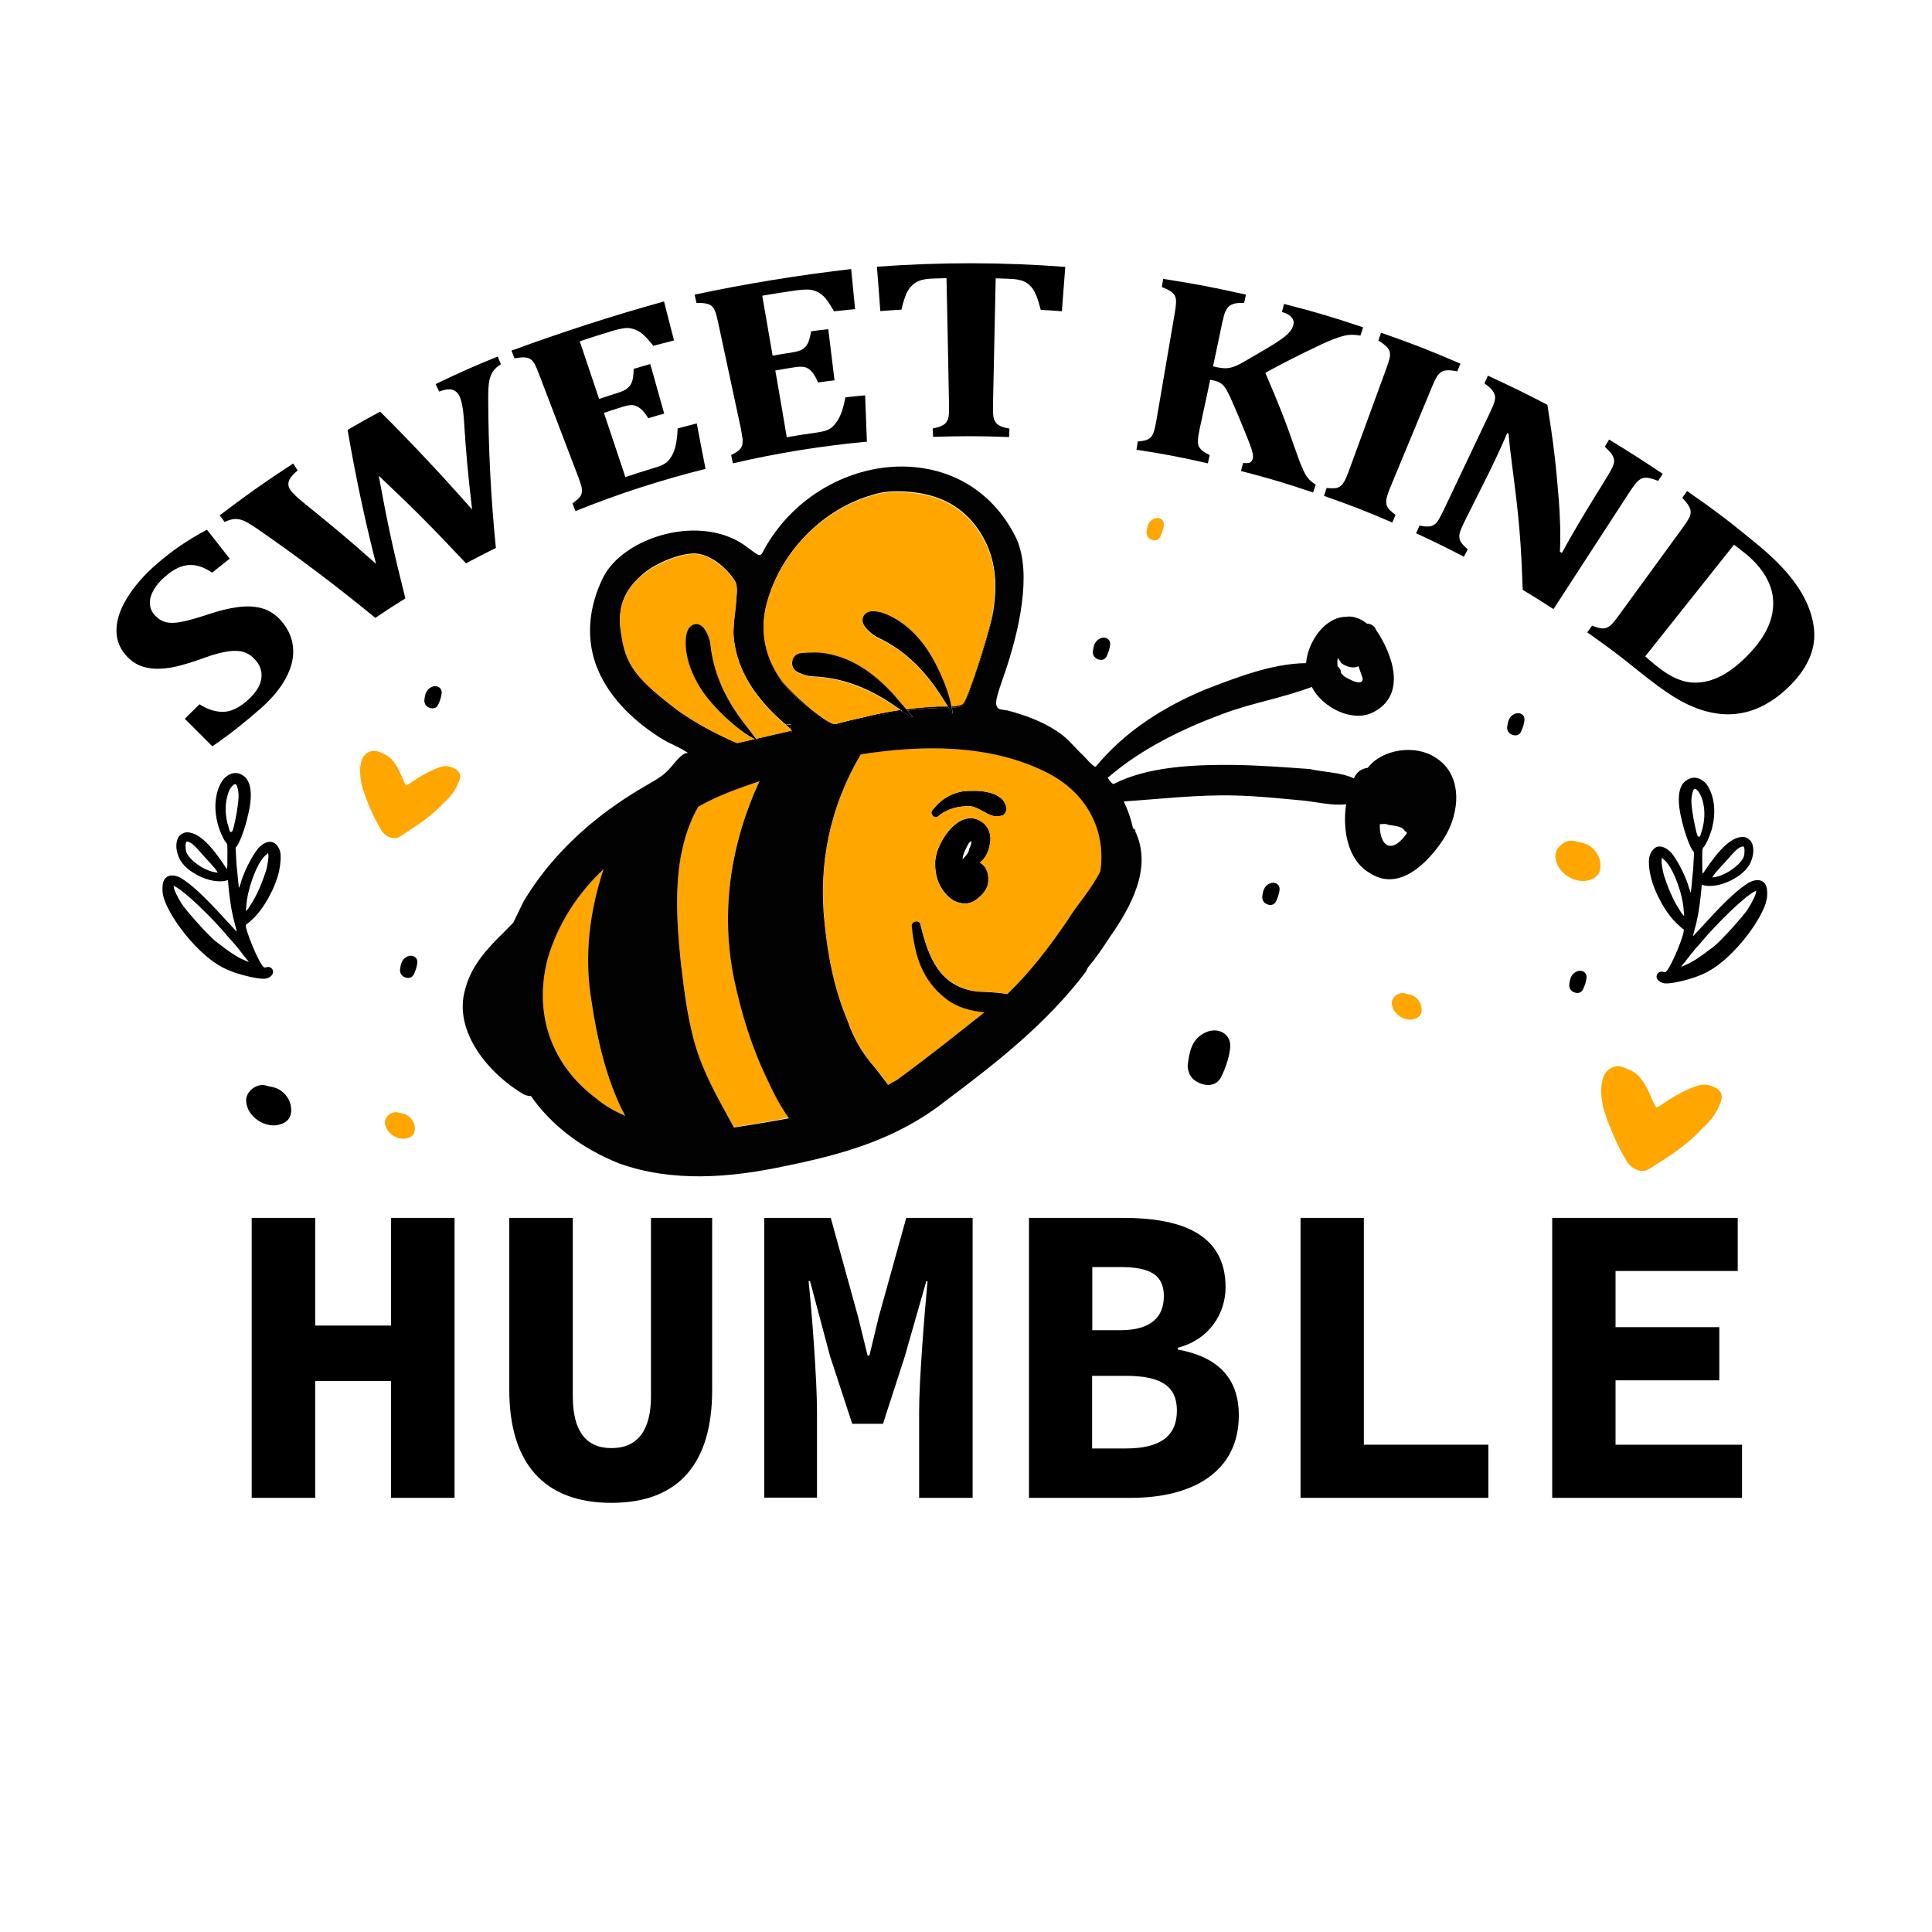 <?xml version="1.0" encoding="UTF-8"?>
<svg xmlns="http://www.w3.org/2000/svg" xmlns:xlink="http://www.w3.org/1999/xlink" version="1.1" id="Layer_1" x="0px" y="0px" viewBox="0 0 1080 1080" style="enable-background:new 0 0 1080 1080;" xml:space="preserve"> <style type="text/css"> .st0{fill:#FFA600;} .st1{fill:none;} .st2{fill:#020202;} </style> <g id="Design"> <g id="Elements"> <g id="Love"> <path class="st0" d="M226.9,439.1c0.9-0.4,1.6-0.7,2.1-1.1c4-2.9,8.3-5.4,12.8-7.5c1.6-0.7,3.2-1.4,4.9-1.9c3-0.8,5.9,0,8.4,1.6 c2,1.3,2.6,3.4,1.8,5.7c-1.5,4.5-4,8.3-7.4,11.6c-0.5,0.4-1,0.8-1.4,1.3c-4.2,4.5-9,8.4-14,11.9c-3.2,2.2-6.4,4.2-9.6,6.3 c-0.6,0.4-1.2,0.7-1.9,1.1c-1.1,0.5-2.2,0.6-3.5,0.3c-2.7-0.7-4.7-2.2-6.1-4.6c-4.3-7.2-7.6-14.9-10.2-22.9 c-0.9-2.8-1.3-5.8-1.5-8.7c-0.2-2.3,0.2-4.6,0.8-6.9c0.8-3,3.7-5.5,6.7-5.6c0.8,0,1.6,0.1,2.3,0.3c1.1,0.4,2.2,0.9,3.3,1.4 c2.2,0.9,4,2.3,5.5,4.2c1.7,2.2,3,4.7,4.2,7.3c0.5,1.2,1,2.5,1.6,3.8C225.9,437.3,226.4,438.1,226.9,439.1z"></path> <path class="st0" d="M925.9,619.1c1.1-0.5,1.9-0.8,2.6-1.3c4.8-3.5,9.9-6.5,15.4-8.9c1.9-0.9,3.9-1.7,5.9-2.2c3.6-1,7,0,10.1,1.9 c2.4,1.5,3.1,4,2.2,6.8c-1.8,5.4-4.8,10-8.9,13.9c-0.6,0.5-1.1,1-1.7,1.6c-5,5.4-10.7,10.1-16.8,14.3c-3.8,2.6-7.7,5-11.6,7.5 c-0.7,0.5-1.5,0.9-2.3,1.3c-1.3,0.6-2.7,0.7-4.2,0.4c-3.3-0.8-5.7-2.7-7.4-5.5c-5.2-8.7-9.1-17.9-12.3-27.5 c-1.1-3.4-1.6-6.9-1.8-10.4c-0.2-2.8,0.3-5.5,0.9-8.2c0.9-3.6,4.4-6.5,8-6.8c0.9-0.1,1.9,0.1,2.8,0.4c1.4,0.4,2.7,1.1,4,1.6 c2.6,1.1,4.8,2.7,6.5,5c2.1,2.7,3.6,5.6,5,8.7c0.7,1.5,1.2,3,1.9,4.5C924.7,617,925.2,617.9,925.9,619.1z"></path> </g> <g id="Dot"> <path class="st0" d="M889,491.8c3.9-1.4,5.7-3.9,5.7-8c-0.1-6.2-4.7-11.7-10.8-12.8c-1.1-0.2-2.3-0.5-3.4-0.8 c-5.1-1.5-11.3,3.4-11,8.6C869.8,487.7,880.6,494.8,889,491.8z"></path> <path class="st0" d="M791,569.5c2.6-0.9,3.8-2.6,3.7-5.3c-0.1-4.1-3.1-7.7-7.2-8.4c-0.8-0.1-1.5-0.3-2.2-0.5 c-3.3-1-7.5,2.2-7.3,5.7C778.4,566.8,785.4,571.5,791,569.5z"></path> <path class="st0" d="M228.2,636.1c2.6-0.9,3.8-2.6,3.7-5.3c-0.1-4.1-3.1-7.7-7.2-8.4c-0.8-0.1-1.5-0.3-2.2-0.5 c-3.3-1-7.5,2.2-7.3,5.7C215.5,633.4,222.6,638.1,228.2,636.1z"></path> <path d="M157.1,628.4c3.9-1.4,5.7-3.9,5.7-8c-0.1-6.2-4.7-11.7-10.8-12.8c-1.1-0.2-2.3-0.5-3.4-0.8c-5.1-1.5-11.3,3.4-11,8.6 C137.9,624.3,148.6,631.4,157.1,628.4z"></path> <path d="M231.3,544.7c1-2.1,1.8-4.4,2-6.6c0.2-3.1-2.8-4.7-5.6-3.4c-3.2,1.5-3.8,4.5-4.1,7.7c0.1,1.9,1,3.3,3,4 C228.6,547.1,230.4,546.5,231.3,544.7z"></path> <path d="M682.8,601.7c2.4-5,4.4-10.7,4.9-16.2c0.6-7.5-6.7-11.6-13.7-8.4c-7.9,3.6-9.2,10.9-10.1,18.7c0.2,4.7,2.5,8.2,7.3,9.9 C676.2,607.6,680.7,606.2,682.8,601.7z"></path> <path d="M884.9,553.1c1-2.1,1.8-4.4,2-6.6c0.2-3.1-2.8-4.7-5.6-3.4c-3.2,1.5-3.8,4.5-4.1,7.7c0.1,1.9,1,3.3,3,4 C882.2,555.5,884,554.9,884.9,553.1z"></path> <path d="M850.2,409.1c1-2.1,1.8-4.4,2-6.6c0.2-3.1-2.8-4.7-5.6-3.4c-3.2,1.5-3.8,4.5-4.1,7.7c0.1,1.9,1,3.3,3,4 C847.5,411.5,849.4,410.9,850.2,409.1z"></path> <path d="M713.3,503.9c1-2.1,1.8-4.4,2-6.6c0.2-3.1-2.8-4.7-5.6-3.4c-3.2,1.5-3.8,4.5-4.1,7.7c0.1,1.9,1,3.3,3,4 C710.6,506.3,712.4,505.7,713.3,503.9z"></path> <path d="M618.6,366.9c1-2.1,1.8-4.4,2-6.6c0.2-3.1-2.8-4.7-5.6-3.4c-3.2,1.5-3.8,4.5-4.1,7.7c0.1,1.9,1,3.3,3,4 C615.9,369.3,617.7,368.7,618.6,366.9z"></path> <path class="st0" d="M648.6,300c1-2.1,1.8-4.4,2-6.6c0.2-3.1-2.8-4.7-5.6-3.4c-3.2,1.5-3.8,4.5-4.1,7.7c0.1,1.9,1,3.3,3,4 C645.9,302.4,647.7,301.9,648.6,300z"></path> <path d="M244.9,394c1-2.1,1.8-4.4,2-6.6c0.2-3.1-2.8-4.7-5.6-3.4c-3.2,1.5-3.8,4.5-4.1,7.7c0.1,1.9,1,3.3,3,4 C242.2,396.4,244.1,395.8,244.9,394z"></path> </g> <g id="Leaves"> <path d="M135.8,433.5c4.7,2.9,5.7,11,2.7,22.7c-1.5,6.9-4.4,14.4-5.9,16.5l-0.9,1.2l0.5,9.2c1,10.1,1.3,13.3,1.4,13.2 c0.2-0.2,0.4-1.1,0.8-2.1c1.5-5.9,5.8-14.3,8.8-18.5c2.5-3.7,6.2-5.7,8.8-5c2,0.3,4,2.9,4.6,5.4c0.6,2.2,0.2,7.4-0.6,10.9 c-2,9.1-8.4,20.9-14.9,26.9c-1.5,1.4-3.2,2.9-3.5,2.9c-1.5,1,7.5,22.8,10,23.9c0.2,0.2,0.9,0.2,1.6-0.1c1.5-0.3,2.9,0.5,3.3,1.8 c0.6,1.8-0.7,3.7-3.4,4.5c-2.4,0.8-9.5-0.6-17.3-3c-4.2-1.6-6.2-2.2-10.4-4.9c-10.3-6.4-23.2-21.4-28.6-33.7 c-1.8-4.2-2.2-6.9-1.9-10c0.2-5.7,4.8-7.5,10.4-4.4c5.6,3.5,12.2,9.5,22.5,20.7l8.4,9.1c0.2-0.2-0.3-1.8-0.8-3.8 c-1.6-5.5-2.6-11.4-3.4-18.6l-0.6-6.3l-2,0.5c-4.9,0.7-11.5-0.8-17.4-4.7c-3.7-2.1-7.1-5.9-8.1-8.8c-2-4.7-1.6-9.2,0.3-11.7 c1.7-1.5,3.1-2.2,5.1-2c6.1,0.6,12.7,7,21.1,19.9c0.5,0.9,0.7,0.7,0.7-3c0.1-10.4,0.1-10.4-0.8-11.3c-1.4-1.5-4.2-7.9-4.9-11.7 c-2-8.5-0.9-16.8,2.7-22.5c0.8-1,1.5-2.1,2.4-2.6C129.4,431.8,132.8,431.4,135.8,433.5z M97.2,496.1c0.1,1.6,2.3,5.8,4.5,9.3 c2.2,3.5,14.7,17.5,18.7,20.7c7.1,5.5,12.2,9.1,16.4,10.7c1.2,0.6,2.3,1,2.3,1s-1-1.5-2.4-3c-1.4-1.9-4.9-6.5-8.2-10 c-9.9-11.9-25.3-26.7-30.8-29.3l-0.7-0.4L97.2,496.1z M104.1,476.2c1.6,4.4,9.5,10.3,16.1,11.4l1.6,0.2l-0.9-1.3 c-0.3-0.7-3.6-4.3-7-8c-5.3-6.1-6.2-6.7-7.6-7.5c-1.2-0.6-1.8-0.8-2.1-0.4C103.6,471.2,103.5,474.1,104.1,476.2z M147.8,478.7 c-4.7,5-9.5,18.5-10.1,27.6c-0.3,3.4-0.3,3.4,0.4,2.4c0.6-0.5,1.5-2.1,2.5-3.7c3.3-5.1,6-11.8,8.1-18.2c0.9-3.2,1.6-7.7,1.3-9.1 l-0.1-0.9L147.8,478.7z M127.1,445c-1.5,5.5-1.2,11.5,0.6,17.1c0.6,2.5,0.9,3.3,1.7,2.9c0.5-0.1,0.9-0.9,2-6 c1.1-4.8,2.3-13.2,1.9-15.6c-0.1-2-0.9-4.7-1.4-4.9c-0.7-0.4-1.1,0-1.8,0.6C128.9,440.2,127.7,442.3,127.1,445z"></path> <path d="M952.2,436.7c0.9,0.5,1.7,1.5,2.4,2.6c3.6,5.8,4.7,14,2.7,22.5c-0.7,3.8-3.5,10.2-4.9,11.7c-0.9,0.9-0.9,0.9-0.8,11.3 c0,3.8,0.2,3.9,0.7,3c8.5-12.9,15-19.3,21.1-19.9c2-0.3,3.4,0.4,5.1,2c1.9,2.4,2.3,6.9,0.3,11.7c-1,2.9-4.4,6.6-8.1,8.8 c-5.9,3.8-12.5,5.4-17.4,4.7l-2-0.5l-0.6,6.3c-0.8,7.2-1.8,13.2-3.4,18.6c-0.5,2-0.9,3.6-0.8,3.8l8.4-9.1 c10.3-11.2,16.9-17.2,22.5-20.7c5.6-3.1,10.2-1.3,10.4,4.4c0.3,3-0.1,5.8-1.9,10c-5.4,12.3-18.3,27.3-28.6,33.7 c-4.2,2.7-6.2,3.3-10.4,4.9c-7.8,2.5-14.9,3.8-17.3,3c-2.7-0.8-4.1-2.7-3.4-4.5c0.5-1.3,1.9-2.1,3.3-1.8c0.7,0.3,1.5,0.3,1.6,0.1 c2.5-1.2,11.5-22.9,10-23.9c-0.4,0-2-1.5-3.5-2.9c-6.5-6-12.9-17.8-14.9-26.9c-0.9-3.6-1.3-8.7-0.6-10.9c0.6-2.5,2.7-5.1,4.6-5.4 c2.7-0.6,6.3,1.4,8.8,5c3,4.2,7.3,12.6,8.8,18.5c0.4,1.1,0.6,1.9,0.8,2.1c0.2,0.2,0.4-3.1,1.4-13.2l0.5-9.2l-0.9-1.2 c-1.5-2.1-4.3-9.5-5.9-16.5c-3-11.7-2.1-19.9,2.7-22.7C946,434,949.4,434.4,952.2,436.7z M981.8,497.8l-0.7,0.4 c-5.5,2.6-20.9,17.4-30.8,29.3c-3.3,3.5-6.9,8.2-8.2,10c-1.4,1.5-2.4,3-2.4,3s1.1-0.4,2.3-1c4.2-1.6,9.3-5.2,16.4-10.7 c4-3.2,16.6-17.2,18.7-20.7c2.2-3.5,4.4-7.7,4.5-9.3L981.8,497.8z M974.7,473.3c-0.4-0.3-0.9-0.1-2.1,0.4 c-1.4,0.8-2.3,1.4-7.6,7.5c-3.4,3.7-6.7,7.3-7,8l-0.9,1.3l1.6-0.2c6.6-1.2,14.4-7.1,16.1-11.4 C975.4,476.7,975.3,473.8,974.7,473.3z M929,479.5l-0.1,0.9c-0.3,1.4,0.4,5.9,1.3,9.1c2.1,6.4,4.8,13.1,8.1,18.2 c1,1.6,1.9,3.2,2.5,3.7c0.8,1,0.8,1,0.4-2.4c-0.5-9.1-5.4-22.6-10.1-27.6L929,479.5z M948.8,441.8c-0.7-0.7-1.1-1-1.8-0.6 c-0.5,0.2-1.3,2.9-1.4,4.9c-0.5,2.3,0.8,10.7,1.9,15.6c1.1,5.2,1.5,5.9,2,6c0.7,0.3,1.1-0.4,1.7-2.9c1.8-5.6,2.1-11.6,0.6-17.1 C951.1,445,949.9,442.9,948.8,441.8z"></path> </g> <g id="Bee"> <path class="st1" d="M539.8,474.5c-1.1,2.3-1.5,3.1-1.9,5.9c1.9-2,3.5-3.1,3.8-5.9c0.8-1.6,1.5-3.1,1.1-4.3 C541.7,470.6,541,472.1,539.8,474.5z"></path> <path class="st1" d="M560.2,455.9C560.2,455.9,560.2,455.9,560.2,455.9C560.2,455.9,560.2,455.9,560.2,455.9z"></path> <polygon class="st1" points="560.8,455.6 560.8,455.6 560.8,455.6 "></polygon> <path class="st1" d="M547.7,482.2c2.9-2.2,4.5-5.2,5.2-8.5C552.1,477,550.6,480,547.7,482.2c3.1,1.5,5.1,5.4,4.8,10.1 c0,0.2,0,0.3,0,0.5c0-0.2,0-0.3,0-0.5C552.8,487.6,550.8,483.7,547.7,482.2z"></path> <path class="st1" d="M749.7,376.4c0.8,0.4,1.2,1.5,2,1.9c2.3,1.2,9.8,5.8,10.1,1.1c-0.8-2.3-1.6-4.7-2.4-7 c-2.7,1.6-7,0.5-9.8-1.9c-0.4-1.2-1.2-1.6-1.6-2.7c-0.8,1.6-0.4,2.7-0.3,4.7C748.5,372.9,749.6,374.4,749.7,376.4z"></path> <path class="st1" d="M529.1,500.3c-5.1-5.4-6.7-12-6.4-18.6c0.4-7.4,6.4-18.4,13.9-22.6c-7.5,4.2-13.5,15.2-13.9,22.6 C522.4,488.3,524,494.9,529.1,500.3c2.3,2.7,5.7,4.5,9.1,4.8C534.8,504.8,531.5,503,529.1,500.3z"></path> <path class="st1" d="M546.7,502.1c-1.7,1.6-3.6,2.5-5.6,2.9C543.1,504.6,545,503.7,546.7,502.1c0.9-0.7,1.8-1.5,2.6-2.4 C548.5,500.5,547.6,501.4,546.7,502.1z"></path> <path class="st1" d="M785.9,464.9c-0.8-0.4-1.2-1.6-2-1.9c0,0,0,0-0.8-0.4c-1.6-0.8-4.3-1.1-7-1.5c-1.6-0.8-2.7-0.4-4.7-0.4 c-0.4,2.7,0.5,10.9,4.8,12c3.5,0.7,7-2.4,10.1-6.7C786.3,466,786.7,465.2,785.9,464.9z"></path> <path class="st1" d="M562.6,451.9C562.6,451.9,562.6,451.9,562.6,451.9L562.6,451.9C562.6,451.9,562.6,451.9,562.6,451.9z"></path> <path class="st1" d="M550.1,453.9c3.1,1.7,6.1,3.2,9.4,2.1c0,0,0,0,0,0c0,0,0,0,0,0C556.2,457.1,553.2,455.6,550.1,453.9z"></path> <path class="st1" d="M550.4,442.5c3.2,0.5,6.4,1.5,8.7,3.3C556.8,444,553.6,443,550.4,442.5z"></path> <path class="st1" d="M521.3,452.8c0.2-0.2,0.3-0.4,0.5-0.6C521.6,452.4,521.5,452.6,521.3,452.8c-1.8,1.8,0.8,5,2.8,3.8 C522.1,457.8,519.5,454.7,521.3,452.8z"></path> <path d="M562.6,451.7c-0.3-2.5-1.6-4.5-3.5-5.9c-2.3-1.8-5.5-2.8-8.7-3.3c-2.6-0.4-5.2-0.5-7.4-0.4c-8.3-0.3-15.8,3.4-21.2,10.1 c-0.2,0.2-0.3,0.4-0.5,0.6c-1.8,1.8,0.8,5,2.8,3.8c0.1-0.1,0.3-0.2,0.4-0.3c5-4.3,11.6-5.9,18.3-5.6c2.7,0.5,5.1,1.9,7.4,3.2 c3.1,1.7,6.1,3.2,9.4,2.1c0,0,0,0,0,0c0.2,0,0.4,0,0.6-0.1c0,0,0,0,0.1,0c0.2-0.1,0.4-0.2,0.6-0.3c0,0,0,0,0,0 c0.2-0.1,0.4-0.3,0.5-0.4c0.1-0.1,0.2-0.2,0.3-0.3c0.1-0.1,0.2-0.3,0.3-0.4c0.1-0.1,0.1-0.3,0.2-0.4c0-0.1,0.1-0.2,0.1-0.3 c0,0,0,0,0-0.1c0-0.1,0-0.1,0.1-0.2c0-0.1,0.1-0.2,0.1-0.4c0-0.1,0.1-0.2,0.1-0.3c0-0.1,0-0.2,0.1-0.3c0-0.1,0-0.2,0-0.3 c0-0.1,0-0.1,0-0.2c0,0,0-0.1,0-0.1c0,0,0,0,0,0V451.7z"></path> <path d="M547.7,482.2c2.9-2.2,4.5-5.2,5.3-8.5c0-0.2,0.1-0.3,0.1-0.5c1.5-5.1,0.3-10.5-4-13.6c-4.2-3-8.5-2.7-12.4-0.6 c-7.5,4.2-13.5,15.2-13.9,22.6c-0.3,6.6,1.3,13.2,6.4,18.6c2.3,2.7,5.7,4.5,9.1,4.8c1,0.1,1.9,0.1,2.9-0.1c2-0.4,3.9-1.3,5.6-2.9 c0.9-0.7,1.8-1.5,2.6-2.4c1.7-2,3-4.4,3.1-6.9c0-0.2,0-0.3,0-0.5C552.8,487.6,550.8,483.7,547.7,482.2z M541.8,474.5 c-0.4,2.7-1.9,3.9-3.8,5.9c0.4-2.7,0.8-3.5,1.9-5.9c1.1-2.3,1.9-3.9,3.1-4.3C543.3,471.3,542.5,472.9,541.8,474.5z"></path> <path class="st0" d="M584.2,431.2c-31.3-15.3-68.3-15-102.9-9.6c-16.9,28.6-24,61-20.2,94.8c1.7,18.3,5.4,36.6,12.6,53.6 c3.6,10.5,8.3,18.6,15.8,27.1c2.4,3.1,4.7,6.2,7.1,9.3c1.5-1.2,3.9-2,5.4-3.2c16.7-12.2,32.5-24.8,48.4-37.4 c-7.4-0.7-15.2-2.6-21.5-7.6c-13.3-10.4-17.4-24-19.1-40.3c-0.4-3.1,3.9-3.9,4.7-1.6c4.5,18.7,10.8,35.4,31.9,37.9 c4.7,0.3,10.5,0.3,16.8,1.4c12.7-12.2,23.5-26.3,33.9-41.6c5-8.2,13.1-16.9,18.1-27.1C618.4,464.4,607.7,442.7,584.2,431.2z M552.4,492.3c0,0.2,0,0.3,0,0.5c-0.1,2.5-1.4,4.9-3.1,6.9c-0.8,0.9-1.7,1.7-2.6,2.4c-1.7,1.6-3.6,2.5-5.6,2.9 c-1,0.2-1.9,0.2-2.9,0.1c-3.4-0.3-6.8-2.1-9.1-4.8c-5.1-5.4-6.7-12-6.4-18.7c0.4-7.4,6.4-18.4,13.9-22.6 c3.9-2.2,8.2-2.5,12.4,0.6c4.3,3.1,5.5,8.5,4,13.6c0,0.2-0.1,0.3-0.1,0.5c-0.8,3.3-2.3,6.3-5.2,8.5 C550.8,483.7,552.8,487.6,552.4,492.3z M562.6,451.9C562.6,451.9,562.6,451.9,562.6,451.9c0,0.1,0,0.2,0,0.3c0,0.1,0,0.2,0,0.3 c0,0.1,0,0.2-0.1,0.3c0,0.1,0,0.2-0.1,0.3c0,0.1-0.1,0.2-0.1,0.4c0,0.1,0,0.1-0.1,0.2c0,0,0,0,0,0.1c0,0.1-0.1,0.2-0.1,0.3 c-0.1,0.1-0.1,0.3-0.2,0.4c-0.1,0.1-0.2,0.3-0.3,0.4c-0.1,0.1-0.2,0.2-0.3,0.3c-0.2,0.2-0.3,0.3-0.5,0.4c0,0,0,0,0,0c0,0,0,0,0,0 c-0.2,0.1-0.4,0.2-0.6,0.3c0,0,0,0-0.1,0c-0.2,0.1-0.4,0.1-0.6,0.1c0,0,0,0,0,0c-3.3,1.1-6.3-0.4-9.4-2.1 c-2.3-1.3-4.7-2.7-7.4-3.2c-6.6-0.3-13.2,1.3-18.3,5.6c-0.1,0.1-0.2,0.2-0.4,0.3c-1.9,1.2-4.6-1.9-2.8-3.8 c0.2-0.2,0.3-0.4,0.5-0.6c5.4-6.7,12.9-10.4,21.2-10.1c2.2-0.1,4.8-0.1,7.4,0.4c3.2,0.5,6.4,1.5,8.7,3.3c1.9,1.4,3.2,3.4,3.5,5.9 L562.6,451.9L562.6,451.9C562.6,451.9,562.6,451.9,562.6,451.9z"></path> <path class="st0" d="M337.3,486c-14.3,13.4-25.5,30.2-31.1,49.8c-7.9,30.1,1.3,58.8,26.8,78c5.5,4.6,11,7.3,16.5,10 c-10.7-19.8-16-44.7-18.9-64.5C326.5,534.1,329.8,509.5,337.3,486z"></path> <path class="st0" d="M410.3,546.9c-7.7-37.7-1.8-75.5,14.2-110.4c-11.7,4-23.3,8-34.2,14.3c-14.6,25.8-12.7,57.8-9.7,87.3 c2.1,17.5,4.2,35,9.8,51.3c5.2,15.1,12.7,27.6,19.9,40.7c10.5-1.7,21-3.3,30.7-5.4c-5.1-7.4-9.1-15.1-11.9-21.3 C420.4,585.8,414.4,566.4,410.3,546.9z"></path> <path class="st2" d="M511.3,411.7l-0.2,0c0,0,0.1,0,0.1,0C511.3,411.7,511.3,411.7,511.3,411.7z"></path> <path class="st2" d="M802.3,423.4c-11-7.3-29.6-4.8-37.7,5.8c-3.1,0.4-5.8,2-7.4,5.1l-0.4,0.8c-7.1-3.4-16.8-3.4-24.6-5.2 c-14-1-28.1-2.1-42.5-2.3c-22.2-0.2-47.9,0.8-67.3,10.7c-1.6-0.8-2-1.9-3.2-3.5c18.6-16.1,41.4-27.2,64-35.6 c15.5-6,33.4-8.9,50.1-15.2c5.9,11.6,22.4,19.7,33.6,14.5c20.2-9.5,11.4-33.2,2.3-46.4c-0.8-2.3-3.1-3.5-5.1-3.5 c-2.7-2.3-7.4-4.6-11.7-3.8c-11.7,0.1-21.3,13.8-22.3,25.9c-19.5,0.2-40.1,8.5-56.8,14.9c-23.3,9.9-44.2,23-60.8,43 c-1.5,0.1-5.8-5.2-6.8-6.1c-3-2.8-5.6-5.8-8.4-8.6c-2-1.9-4.2-3.7-6.5-5.2c-8.1-5.4-17.9-9-27.4-11.5c-1.2-0.3-4.3-0.4-5.3-1.2 c-2.6-2.1-1-6.7,3.6-19.9c7.7-22.5,15.5-55.4,6.4-75.2c-12.4-25.3-34-37.7-57-39.8c-31.9-2.9-66.7,14.3-84.3,46.7 c-1.8,3.6-1.8,3.6-8.8-1.7c-25.6-19.9-70-5.9-81.1,17.2c-7.9,16.3-9.8,34.5-2.5,51.5c7.1,16.3,20.8,29,35.6,38.2 c4.7,2.9,10.1,4.7,14.6,7.9c-0.9,0-2,0.3-2.8,0.9c-3.1,2.2-5,5.2-7.6,8c-3.5,3.8-6.8,5.7-11.3,8.3c-9,5.1-17.7,10.8-26,17.1 c-16.5,12.7-31.2,27.9-42.3,45.6c-0.7,1.1-1.4,2.1-2,3.3c0,0-5.7,11.7-5.7,11.7c-1.9,2-3.9,3.9-5.8,5.9 c-9.3,9.1-17.8,18.5-21.1,31.4c-6.8,23.8,13.7,47.4,32.5,58.5c0.8,0.4,2.3,1.1,4.3,1.1c11.4,16.3,28.3,29.3,49.4,37.7 c29.7,10.6,62,8,92.3,1.5c32.3-6.5,62.6-15,89.3-35.9c29-21.7,57.3-43.8,79.2-72.8c0.4-0.8,0.8-1.6,1.1-2.3 c4.6-5.5,8.1-10.6,11.9-16.5c12.7-18,24.2-39.6,14.6-59.7c0.4-0.8-0.4-1.2-1.2-1.6c-1.2-5.4-2.8-10.1-5.2-15.1 c21-1.4,41.6-3.9,62.7-3.3c12.5,0.3,25.3,1.7,37.4,2.8c7.4,0.7,16,3,24.2,2.1c-2.2,14.4,1,31.5,13.2,38.4 c16.9,11.2,33.5-6.9,41.5-19.4C816.2,454.5,818,433,802.3,423.4z M748,367.8c0.4,1.2,1.2,1.5,1.6,2.7c2.8,2.3,7.1,3.4,9.8,1.9 c0.8,2.3,1.6,4.7,2.4,7c-0.3,4.7-7.8,0.1-10.1-1.1c-0.8-0.4-1.2-1.5-2-1.9c0-1.9-1.2-3.5-2-3.9 C747.7,370.5,747.3,369.4,748,367.8z M333,613.8c-25.5-19.2-34.7-48-26.8-78c5.7-19.5,16.8-36.4,31.1-49.8 c-7.6,23.4-10.9,48-6.7,73.3c2.9,19.8,8.2,44.7,18.9,64.5C344,621.2,338.5,618.5,333,613.8z M410.3,630.3 c-7.1-13.2-14.6-25.6-19.9-40.7c-5.6-16.3-7.7-33.8-9.8-51.3c-3-29.6-4.9-61.5,9.7-87.3c10.9-6.3,22.5-10.3,34.2-14.3 c-16,34.8-21.9,72.7-14.2,110.4c4.1,19.5,10.1,38.9,18.8,56.7c2.8,6.2,6.7,13.9,11.9,21.3C431.3,627,420.8,628.6,410.3,630.3z M442.7,409.7c-0.1-0.4-0.4-0.8-0.8-1.2c-3.6,0.8-10.9,2.5-19.1,4.4c0.2,0.3,0.5,0.6,0.7,0.9c-0.5-0.2-1-0.5-1.5-0.7 c-3.2,0.7-6.5,1.5-9.7,2.2c-0.5,0.1-1,0.2-1.4,0.3c-1.9-0.8-3.9-1.7-5.8-2.6c-11.5-5.4-22.3-11.8-30.2-18.2 c-19.9-15.6-25.3-23.2-27.6-39.9c-0.5-3-0.8-5.7-0.7-8.4c-0.1-10.1,3.9-17.8,12.3-25.2c7.7-6.9,21.9-12.2,30-11.9 c7,0.6,14.6,5.6,20.1,12.7c2.2,3,3,4,2.9,8.1c0,2.3-0.3,5.5-0.8,11c-0.7,5.2-1,8.9-1.1,11.9c0,0,0,0.1,0,0.1c0,3,0.4,5.6,1,8.8 c2.9,14.9,12,29,27.4,42.3c0.4,0.3,0.7,0.6,1,0.8c0.9-0.1,1.8-0.2,2.7-0.3c-0.1,0.8-0.3,1.5-0.5,2.3v0c0.2,0.2,0.4,0.4,0.5,0.6 c0.1,0.2,0.3,0.4,0.4,0.5C442.8,408.9,442.9,409.3,442.7,409.7z M437.6,381.7c-7-9.5-10.7-19.9-10.6-30.9 c-0.1-4.6,0.5-9.2,1.8-13.9c7.2-27.3,29.8-51.3,57.1-59.7c6.8-2.2,11.1-2.8,19.2-2.5l3.8,0.3c16.9,1.6,29.5,8.4,38.3,21.5 c6.2,9.3,9.2,19.3,9.2,31.4c0,5.2-0.5,10.9-1.7,17.1c-2.5,12.1-13.8,47-16.3,49.2c-0.8,0.7-3.2,1.2-6.3,1.4 c0.2,1.2,0.4,2.3,0.5,3.4c-0.7-1.1-1.4-2.2-2.1-3.3c-0.4,0-0.8,0-1.2,0c-6.1-0.1-13.9,0.5-22,1.5c0.9,1.1,1.8,2.2,2.8,3.3 c-0.2,0.2-0.5,0.4-0.7,0.6c-1.6-1.2-3.3-2.4-4.9-3.6c-5.1,0.7-10.3,1.7-15.3,2.7c0,0,0,0,0,0c-2.2,0.5-4.3,1-6.3,1.5 c-7.7,1.7-14.5,3.4-15.5,3.8c-0.9,0.1-2.7-0.6-4.9-1.9C455.5,399.7,444,389.8,437.6,381.7z M511.3,411.7c0,0-0.1,0-0.1,0.1 c0,0-0.1,0-0.1,0L511.3,411.7z M615.1,487c-5,10.2-13.1,18.8-18.1,27.1c-10.4,15.3-21.2,29.4-33.9,41.6 c-6.2-1.1-12.1-1.1-16.8-1.4c-21.1-2.5-27.4-19.2-31.9-37.9c-0.8-2.3-5.1-1.5-4.7,1.6c1.7,16.3,5.7,29.9,19.1,40.3 c6.3,5,14.1,6.9,21.5,7.6c-15.9,12.6-31.7,25.2-48.4,37.4c-1.5,1.2-3.9,2-5.4,3.2c-2.4-3.1-4.7-6.2-7.1-9.3 c-7.5-8.5-12.2-16.6-15.8-27.1c-7.2-17.1-10.8-35.3-12.6-53.6c-3.8-33.9,3.3-66.3,20.2-94.8c34.6-5.4,71.6-5.7,102.9,9.6 C607.7,442.7,618.4,464.4,615.1,487z M786.3,466c-3.1,4.3-6.5,7.5-10.1,6.7c-4.3-1.1-5.2-9.3-4.8-12c2,0,3.1-0.4,4.7,0.4 c2.7,0.4,5.5,0.7,7,1.5c0.8,0.4,0.8,0.4,0.8,0.4c0.8,0.4,1.2,1.6,2,1.9C786.7,465.2,786.3,466,786.3,466z"></path> <path class="st2" d="M442.1,405c-0.9,0.1-1.8,0.2-2.7,0.3c0.9,0.7,1.7,1.4,2.2,1.9C441.8,406.6,441.9,405.8,442.1,405z"></path> <path class="st2" d="M409.9,353.3c0-3.1,0.4-6.7,1.1-11.9c0.5-5.5,0.8-8.7,0.8-11c0,2.2-0.3,5.3-0.8,10.1 C410.2,346.2,409.9,350,409.9,353.3z"></path> <path class="st2" d="M374.9,394c-19.9-15.6-25.3-23.2-27.6-39.9c-0.5-2.6-0.7-5.1-0.7-7.4c0,2.6,0.2,5.4,0.7,8.4 c2.3,16.8,7.7,24.4,27.6,39.9c7.9,6.4,18.7,12.8,30.2,18.2c1.9,0.9,3.8,1.8,5.8,2.6c0.5-0.1,1-0.2,1.4-0.3 c-1.9-0.8-3.8-1.7-5.7-2.5C394.5,407.3,383.1,400.6,374.9,394z"></path> <path class="st2" d="M529.2,394.8c-6.3-0.1-14.3,0.5-22.7,1.6c0.2,0.3,0.5,0.6,0.7,0.8c8.1-1.1,15.9-1.6,22-1.5 c0.4,0,0.8,0,1.2,0c-0.2-0.3-0.4-0.6-0.6-0.9C529.6,394.8,529.4,394.8,529.2,394.8z"></path> <path class="st2" d="M538.3,393.3c-0.8,0.7-3.3,1.2-6.4,1.4c0.1,0.3,0.1,0.6,0.2,0.9c3-0.2,5.5-0.7,6.3-1.4 c2.6-2.1,13.8-37.1,16.3-49.2c1.1-6.2,1.7-11.8,1.7-17.1c0,5-0.6,10.3-1.7,16.1C552.1,356.2,540.9,391.2,538.3,393.3z"></path> <path class="st2" d="M467.2,405.7c1-0.4,7.8-2.1,15.5-3.8c2-0.5,4.2-1,6.3-1.5c0,0,0,0,0,0c5-1.1,10.2-2,15.3-2.7 c-0.4-0.3-0.7-0.5-1.1-0.8c-7,1-14.2,2.4-20.6,4.1h0c-7.7,1.7-14.5,3.4-15.5,3.8c-0.7,0.1-2-0.3-3.6-1.2h0 c-6.6-3.5-19.1-14.2-25.9-22.8c-6.8-9.2-10.5-19.3-10.6-30c-0.1,11,3.6,21.4,10.6,30.9c6.4,8.1,17.8,18,24.7,22.1 C464.5,405.1,466.2,405.9,467.2,405.7z"></path> <path class="st0" d="M442.1,407.9c-0.1-0.2-0.3-0.4-0.5-0.6v0c-0.6-0.6-1.3-1.2-2.2-1.9c-0.3-0.3-0.7-0.6-1-0.8 c-15.4-13.3-24.5-27.4-27.4-42.3c-0.6-3.2-1-5.8-1-8.8c0,0,0-0.1,0-0.1c0-3.3,0.3-7.1,1.1-12.8c0.4-4.8,0.7-7.8,0.8-10.1 c0.1-4.1-0.7-5.2-2.9-8.1c-5.5-7.1-13.1-12.1-20.1-12.7c-8-0.3-22.2,5.1-30,11.9c-8.4,7.3-12.4,15-12.3,25.2 c0,2.3,0.3,4.8,0.7,7.4c2.3,16.8,7.7,24.4,27.6,39.9c8.2,6.7,19.7,13.3,31.6,18.8c1.9,0.9,3.8,1.7,5.7,2.5 c3.3-0.7,6.6-1.5,9.7-2.2c-9.8-5-23.5-17.8-30.1-28.2c-4.6-7.3-7.8-15.1-8.4-23.8c-0.2-2.7,0-5.6,0.9-8.1 c1.7-4.8,6.7-5.6,9.6-1.4c1.8,2.6,3,6,3.4,9.1c1.5,14.6,7.2,27.5,15.6,39.3c3.1,4.4,6.5,8.5,10,12.9c8.2-1.9,15.5-3.6,19.1-4.4 c0.2,0,0.4-0.1,0.6-0.1C442.4,408.2,442.3,408.1,442.1,407.9z"></path> <path class="st0" d="M463.5,403.6L463.5,403.6c1.6,0.9,2.9,1.3,3.6,1.2c1-0.4,7.8-2.1,15.5-3.8h0c6.4-1.6,13.5-3,20.6-4.1 c-1.1-0.8-2.1-1.5-3.2-2.2c-13.9-9.4-28.9-15.8-45.9-16.4c-2.5-0.1-5-1-7.3-1.9c-2.5-1-4.3-3-4.1-5.9c0.2-3.1,2.5-5,5.2-5.2 c4.6-0.4,9.4-0.6,13.9,0.2c14.7,2.6,26.2,10.9,36.2,21.4c3,3.1,5.7,6.4,8.4,9.7c8.4-1.1,16.4-1.7,22.7-1.6c0.2,0,0.4,0,0.7,0 c-2.3-3.6-4.5-7.1-6.9-10.5c-8.4-11.8-18.6-21.4-31.9-27.7c-2.9-1.4-5.6-3.7-7.5-6.2c-3-4.1-0.6-8.6,4.5-8.6c2.7,0,5.5,0.8,8,1.9 c8,3.4,14.3,9.1,19.7,15.9c7,8.9,13.9,24.3,16.1,35.2c3.1-0.2,5.7-0.7,6.4-1.4c2.6-2.1,13.8-37.1,16.3-49.2 c1.1-5.8,1.6-11.2,1.7-16.1c0.1-12.2-3-22.1-9.2-31.4c-8.7-13.1-21.4-20-38.3-21.5l-3.8-0.3c-8-0.3-12.3,0.3-19.2,2.5 c-27.3,8.4-49.8,32.4-57.1,59.7c-1.3,4.7-1.9,9.4-1.8,13.9c0.1,10.6,3.8,20.7,10.6,30C444.4,389.4,456.9,400,463.5,403.6z"></path> <path class="st2" d="M441.9,408.5c0.4,0.4,0.7,0.8,0.8,1.2c0.2-0.4,0.1-0.8-0.2-1.3C442.3,408.4,442.1,408.5,441.9,408.5z"></path> <path d="M498.1,386.7c-10-10.5-21.5-18.8-36.2-21.4c-4.5-0.8-9.3-0.6-13.9-0.2c-2.7,0.2-5,2.1-5.2,5.2c-0.2,2.9,1.6,4.9,4.1,5.9 c2.3,1,4.9,1.8,7.3,1.9c17.1,0.6,32.1,6.9,45.9,16.4c1.1,0.7,2.1,1.5,3.2,2.2c0.4,0.3,0.7,0.5,1.1,0.8c1.6,1.2,3.3,2.4,4.9,3.6 c0.2-0.2,0.5-0.4,0.7-0.6c-0.9-1.1-1.9-2.2-2.8-3.3c-0.2-0.3-0.5-0.6-0.7-0.8C503.7,393.2,501,389.8,498.1,386.7z"></path> <path d="M515.7,359.5c-5.3-6.8-11.7-12.4-19.7-15.9c-2.5-1.1-5.3-1.9-8-1.9c-5.1,0-7.5,4.5-4.5,8.6c1.9,2.5,4.6,4.8,7.5,6.2 c13.3,6.3,23.5,15.9,31.9,27.7c2.4,3.4,4.6,6.9,6.9,10.5c0.2,0.3,0.4,0.6,0.6,0.9c0.7,1.1,1.4,2.2,2.1,3.3 c-0.1-1.1-0.3-2.2-0.5-3.4c-0.1-0.3-0.1-0.6-0.2-0.9C529.7,383.8,522.7,368.4,515.7,359.5z"></path> <path d="M412.8,400c-8.3-11.8-14-24.7-15.6-39.3c-0.3-3.1-1.6-6.5-3.4-9.1c-2.9-4.2-7.9-3.4-9.6,1.4c-0.9,2.5-1,5.4-0.9,8.1 c0.6,8.7,3.8,16.5,8.4,23.8c6.6,10.3,20.3,23.2,30.1,28.2c0.5,0.3,1,0.5,1.5,0.7c-0.2-0.3-0.5-0.6-0.7-0.9 C419.3,408.5,415.9,404.4,412.8,400z"></path> </g> </g> <g id="Text"> <g> <g> <path d="M111.5,393.7c4.9,3.1,9.5,4.4,13.8,4.2c4.3-0.2,8.7-2.5,13.4-6.7c2.4-2.2,4.3-4.5,5.7-6.9c1.3-2.4,1.9-4.9,1.8-7.6 c-0.2-2.6-1.2-5.2-3.3-7.6c-1.9-2.2-4-3.8-6.4-4.5c-2.4-0.8-5.3-1-8.8-0.5c-3.5,0.5-8,1.6-13.4,3.6c-4.6,1.7-9,3.1-13.1,4.2 c-4.1,1.1-7.9,1.8-11.5,1.9c-3.6,0.2-6.9-0.2-10-1.2c-3.1-1-5.8-2.7-8.3-5.2c-4.1-4.1-6.2-9-6.3-14.6 c-0.1-5.6,1.8-11.7,5.8-18.3c4-6.6,9.6-13.1,16.9-19.4c4.3-3.7,8.5-7,12.8-9.9c4.2-2.9,9.3-6,15.1-9.1 c5.1,6.5,7.6,9.7,12.7,16.2c-3.9,3.1-5.9,4.7-9.8,7.8c-3.3-2.2-6.3-3.5-9.1-4c-2.8-0.5-5.6-0.3-8.4,0.7c-2.8,1-5.8,2.8-8.9,5.6 c-2.7,2.3-4.8,4.8-6.3,7.4c-1.5,2.6-2.2,5.1-2.1,7.6c0.1,2.5,1,4.7,2.8,6.6c1.9,2,4,3.3,6.3,3.8c2.4,0.6,5.4,0.5,9.1-0.3 c3.7-0.7,8.6-2.2,14.8-4.2c7.5-2.5,13.8-3.8,18.9-4.2c5-0.4,9.4,0.3,13,1.7c3.6,1.5,6.8,4,9.6,7.6c3.6,4.6,5.4,9.5,5.6,14.9 s-1.3,10.7-4.4,16.3c-3.1,5.6-7.6,10.9-13.4,16.1c-4.2,3.7-8.6,7.4-13.4,11.2c-4.8,3.8-9.5,7.2-14,10.3 c-6.2-6.2-9.3-9.3-15.4-15.4C106.4,398.7,108.1,397,111.5,393.7z"></path> <path d="M259.3,234.1c-0.2-2.3-0.4-4.6-0.8-6.8c-0.4-2.2-0.9-4.1-1.5-5.5c-1-2.2-2.5-3.6-4.4-4c-1.9-0.4-4.3,0-7.1,1.1 c-0.8-1.7-1.2-2.5-2-4.2c13.8-6.6,20.7-9.7,34.7-15.4c0.7,1.7,1.1,2.6,1.8,4.3c-1.9,1.2-3.4,2.5-4.4,4c-1,1.5-1.7,3.3-2.1,5.3 c-0.4,2.1-0.6,5.4-0.6,9.8c0.1,27.8,1.5,56,4.3,83.6c-6.7,3.3-10.1,5.1-16.7,8.6c-18.9-20.1-28.6-29.9-48.8-49 c5.1,27.8,8.1,41.5,14.9,68.6c-6.8,4.2-10.1,6.4-16.8,10.9c-21.4-17.6-43.8-34.5-66.6-50.2c-3.4-2.3-5.9-3.8-7.7-4.4 c-1.7-0.6-3.4-0.8-4.9-0.6c-1.5,0.2-3.2,0.7-5,1.6c-1.1-1.5-1.7-2.2-2.8-3.7c16.1-12.2,24.3-18,41.1-29c1,1.6,1.5,2.4,2.5,3.9 c-2.5,2-4.1,3.9-4.8,5.6c-0.7,1.8-0.5,3.5,0.6,5.1c1.4,2.1,4.3,4.8,8.7,8.3c16.1,13,24,19.6,39.3,33.2 c-6.3-24.7-11.6-49.8-15.9-74.9c7.2-4.2,10.8-6.2,18.2-10.2c17.7,17.6,34.9,36,51.4,54.7C261.6,264.8,260.6,254.6,259.3,234.1z"></path> <path d="M371.2,168.5c2.2,8.7,3.3,13.1,5.6,21.8c-4.6,1.2-6.9,1.8-11.6,3c-3-3.8-5.4-6.3-7.2-7.5c-1.7-1.2-3.6-1.9-5.7-2.3 c-2.1-0.4-5.3,0.1-9.7,1.4c-7.4,2.3-11.2,3.4-18.5,5.9c4.3,12.9,6.5,19.3,10.8,32.2c4.3-1.4,6.4-2.1,10.7-3.5 c2.4-0.7,4.1-1.6,5.3-2.6c1.2-1,2-2.3,2.5-3.8c0.5-1.6,0.8-3.9,0.8-6.9c3.7-1.1,5.6-1.6,9.3-2.7c3.1,11.1,4.7,16.6,7.8,27.7 c-3.6,1-5.4,1.5-8.9,2.6c-1.5-2.4-2.9-4.2-4.3-5.3c-1.3-1.1-2.7-1.8-4.1-2c-1.4-0.2-3.4,0.1-5.9,0.9c-4.2,1.3-6.3,2-10.5,3.4 c4.8,14.3,7.2,21.5,12,35.9c6.5-2.2,9.8-3.2,16.3-5.2c1.8-0.5,3.2-1.1,4.4-1.6c1.2-0.6,2.1-1.2,2.9-2c0.8-0.8,1.5-1.7,2.2-2.8 c0.6-1.1,1.2-2.3,1.6-3.5c0.4-1.2,0.8-2.7,1.1-4.6c0.3-1.9,0.6-4.3,0.7-7.5c4.3-1.2,6.4-1.7,10.7-2.8 c1.9,10.2,2.9,15.3,4.9,25.4c-24.5,6.1-49.3,14.1-72.7,23.6c-0.7-1.7-1-2.6-1.7-4.3c1.6-1.2,2.9-2.2,3.7-3.1 c0.9-0.9,1.4-1.9,1.5-3c0.2-1.1,0.1-2.4-0.3-3.8c-0.4-1.4-1-3.2-1.8-5.3c-8.7-22.8-13.1-34.2-21.8-57.1 c-0.8-2.1-1.5-3.8-2.2-5.2c-0.7-1.4-1.5-2.4-2.4-3c-0.9-0.7-2.1-1-3.5-1.1c-1.4-0.1-3.3,0.1-5.6,0.5c-0.7-1.7-1-2.6-1.7-4.3 C314.4,185.6,342,176.6,371.2,168.5z"></path> <path d="M475.8,150.4c0.9,9,1.3,13.5,2.2,22.4c-4.7,0.5-7.1,0.7-11.8,1.2c-2.4-4.2-4.4-7.1-5.9-8.5c-1.5-1.4-3.3-2.5-5.3-3.1 c-2-0.7-5.2-0.7-9.8-0.1c-7.7,1.1-11.5,1.7-19.1,3c2.3,13.4,3.5,20.1,5.8,33.5c4.4-0.8,6.6-1.1,11-1.8c2.4-0.4,4.3-0.9,5.6-1.7 c1.3-0.8,2.3-1.9,3.1-3.4c0.7-1.5,1.3-3.7,1.8-6.7c3.8-0.5,5.7-0.8,9.6-1.2c1.4,11.4,2.1,17.1,3.5,28.6 c-3.7,0.4-5.5,0.7-9.2,1.2c-1.1-2.6-2.3-4.6-3.4-5.9c-1.1-1.3-2.4-2.2-3.8-2.6c-1.4-0.4-3.4-0.4-5.9,0c-4.3,0.7-6.5,1-10.8,1.8 c2.6,14.9,3.9,22.4,6.4,37.3c6.7-1.1,10.1-1.7,16.8-2.6c1.8-0.3,3.3-0.6,4.5-0.9c1.2-0.4,2.3-0.9,3.2-1.5 c0.9-0.6,1.8-1.5,2.6-2.5c0.8-1,1.5-2.1,2.1-3.2c0.6-1.1,1.2-2.6,1.8-4.3c0.6-1.8,1.2-4.2,1.8-7.3c4.4-0.5,6.6-0.7,11-1.1 c0.4,10.4,0.6,15.5,1,25.9c-25,2.3-50.5,6.4-74.9,12.1c-0.4-1.8-0.6-2.7-1-4.6c1.8-0.9,3.1-1.7,4.1-2.5c1-0.8,1.6-1.7,2-2.7 c0.3-1.1,0.4-2.3,0.3-3.8c-0.2-1.5-0.5-3.3-0.9-5.6c-5.1-23.9-7.7-35.8-12.8-59.7c-0.5-2.2-0.9-4-1.4-5.4 c-0.5-1.4-1.1-2.6-1.9-3.4c-0.8-0.8-1.9-1.3-3.3-1.6c-1.4-0.3-3.2-0.4-5.5-0.4c-0.4-1.8-0.6-2.7-1-4.6 C417.4,158.5,446,153.9,475.8,150.4z"></path> <path d="M521.6,244.2c-0.1-1.9-0.1-2.8-0.2-4.7c2.2-0.4,3.9-0.9,5.1-1.5c1.3-0.6,2.2-1.4,2.8-2.4c0.6-1,1-2.3,1.1-3.8 c0.1-1.5,0.2-3.4,0.1-5.7c-0.5-28.2-0.8-42.4-1.4-70.6c-2.9,0.1-4.3,0.1-7.2,0.2c-3.5,0.1-6.2,0.5-8.1,1.3 c-1.9,0.7-3.4,1.9-4.7,3.3c-1.3,1.5-2.4,3.4-3.2,5.9c-0.9,2.4-1.5,4.7-2,6.9c-4.7,0.3-7.1,0.4-11.8,0.8 c-0.7-9.9-1.1-14.9-1.9-24.8c35-2.6,70.3-2.6,105.3,0.1c-0.8,9.9-1.1,14.9-1.9,24.8c-4.7-0.4-7.1-0.5-11.8-0.8 c-0.9-3.3-1.6-5.7-2.2-7.2c-0.6-1.5-1.2-2.9-1.9-4c-0.7-1.1-1.5-2-2.4-2.8c-0.8-0.7-1.8-1.4-2.7-1.8c-1-0.5-2.2-0.8-3.7-1.1 c-1.5-0.3-3.5-0.4-5.9-0.5c-2.5-0.1-3.8-0.1-6.4-0.2c-0.6,28.2-0.9,42.4-1.5,70.6c-0.1,2.5,0,4.4,0.1,5.7 c0.1,1.3,0.4,2.4,0.8,3.2c0.4,0.8,0.9,1.5,1.5,2c0.6,0.5,1.4,1,2.5,1.4c1.1,0.4,2.5,0.8,4.3,1.1c-0.1,1.9-0.1,2.8-0.2,4.7 C547.1,243.7,538.6,243.7,521.6,244.2z"></path> <path d="M724.5,252.4c1.2,3.3,2.1,6,3,8c0.8,2,1.6,3.6,2.3,4.9c0.7,1.2,1.5,2.2,2.3,3c0.8,0.8,1.9,1.7,3.4,2.6 c-0.6,1.7-0.9,2.6-1.5,4.4c-16-5.4-24.1-7.8-40.3-12c0.5-1.8,0.7-2.7,1.2-4.5c1.8,0.2,3,0.1,3.8-0.2c0.7-0.4,1.2-1,1.5-1.8 c0.2-0.7,0.3-1.5,0.2-2.2c0-0.8-0.3-2-0.8-3.6c-0.5-1.6-1.6-4.6-3.4-8.9c-3.1-7.7-4.7-11.5-8.1-19.2c-1-2.3-2-4.2-2.8-5.5 c-0.9-1.4-1.8-2.4-2.8-3.1c-1-0.7-2.5-1.3-4.4-1.7c-0.7-0.1-1-0.2-1.6-0.3c-2.3,11-3.5,16.5-5.9,27.5c-0.3,1.6-0.6,3.1-0.8,4.5 c-0.2,1.4-0.2,2.6-0.1,3.5c0.1,0.9,0.4,1.8,0.9,2.5c0.5,0.7,1.1,1.4,2.1,2.1c0.9,0.7,2.1,1.3,3.5,2c-0.4,1.8-0.6,2.7-1,4.6 c-15.9-3.6-23.8-5.1-39.9-7.6c0.3-1.8,0.4-2.8,0.7-4.6c2-0.2,3.6-0.4,4.7-0.8c1.2-0.4,2.1-1,2.8-1.8c0.7-0.9,1.3-2,1.7-3.5 c0.4-1.4,0.8-3.3,1.2-5.5c4.1-24.1,6.2-36.1,10.3-60.2c0.4-2.2,0.6-4,0.7-5.6c0.1-1.5-0.1-2.8-0.5-3.8c-0.5-1-1.3-1.9-2.4-2.7 c-1.2-0.8-2.8-1.6-5-2.4c0.3-1.8,0.4-2.8,0.7-4.6c18.6,2.9,27.9,4.7,46.3,8.8c-0.4,1.8-0.6,2.7-1,4.6c-2.6,0-4.5,0.1-5.7,0.5 c-1.3,0.4-2.3,0.9-3,1.6c-0.7,0.7-1.3,1.7-1.9,2.9c-0.5,1.2-1,3.2-1.6,5.8c-2.1,9.9-3.1,14.8-5.2,24.7c0.7,0.1,1,0.2,1.7,0.4 c2.5,0.5,4.6,0.8,6.2,0.6c1.6-0.1,3.3-0.6,5.2-1.4c1.9-0.8,5.5-2.9,11.1-6.2c5.6-3.3,9.8-5.7,12.5-7.6c2.7-1.8,4.6-3.4,5.8-4.7 c1.2-1.3,2-2.7,2.4-4.2c0.4-1.6,0.1-3-1-4.3c-1.1-1.3-2.9-2.3-5.4-3c0.5-1.8,0.7-2.7,1.2-4.5c17.8,4.6,26.7,7.2,44.2,13.1 c-0.6,1.8-0.9,2.7-1.5,4.6c-2.3-0.4-4.3-0.5-6-0.4c-1.7,0.1-3.8,0.6-6.3,1.4c-2.4,0.8-5.6,2.1-9.5,3.9 c-12.9,6.1-19.2,9.3-31.4,15.9C714.8,225.7,718.3,234.6,724.5,252.4z"></path> <path d="M777.2,272.4c-0.6,1.5-1.2,3-1.6,4.3c-0.4,1.4-0.7,2.5-0.7,3.5c0,0.9,0.1,1.8,0.4,2.6c0.3,0.8,0.9,1.6,1.7,2.4 c0.8,0.8,1.8,1.7,3.1,2.6c-0.7,1.7-1.1,2.6-1.8,4.3c-15.1-6.5-22.8-9.5-38.2-14.9c0.6-1.8,0.9-2.6,1.5-4.4 c2,0.2,3.6,0.2,4.8,0.1c1.2-0.1,2.3-0.6,3.1-1.3c0.9-0.7,1.6-1.8,2.3-3.1c0.7-1.3,1.4-3.1,2.2-5.2c8.4-23,12.6-34.5,21-57.4 c0.8-2.1,1.3-3.9,1.7-5.3c0.4-1.4,0.4-2.7,0.2-3.8c-0.3-1.1-0.9-2.2-1.9-3.1c-1-1-2.5-2.1-4.5-3.3c0.6-1.8,0.9-2.6,1.5-4.4 c18,6.3,26.8,9.7,44.4,17.3c-0.7,1.7-1.1,2.6-1.8,4.3c-2.5-0.5-4.4-0.7-5.7-0.6c-1.3,0.1-2.4,0.4-3.3,1 c-0.9,0.6-1.7,1.4-2.4,2.6c-0.7,1.2-1.6,3-2.6,5.4C791.2,238.6,786.5,249.9,777.2,272.4z"></path> <path d="M929.5,264.9c-1,1.6-1.6,2.3-2.6,3.9c-2.4-0.9-4.1-1.4-5.2-1.6c-1.1-0.2-2.1-0.2-3.1,0c-1,0.2-2,0.8-3.1,1.8 c-1.1,1-2.4,2.8-4.1,5.3c-14.3,22.1-28.7,44.1-43,66.2c-6.8-4.4-10.2-6.6-17.2-10.8c-0.9-26.3-2-39.6-5.5-66.3 c-1.2-9-2-16-2.4-21c-0.3-0.1-0.4-0.2-0.7-0.4c-4,9.3-8.6,19.1-13.7,29.1c-4.1,8.2-6.1,12.2-10.2,20.4c-1.6,3.2-2.5,5.5-2.8,6.9 c-0.3,1.4-0.1,2.8,0.4,4c0.6,1.2,1.9,2.8,4.2,4.7c-0.9,1.7-1.3,2.5-2.2,4.1c-10.6-5.5-15.9-8.1-26.7-13.1 c0.8-1.7,1.2-2.6,1.9-4.3c2,0.4,3.6,0.6,4.9,0.5c1.3,0,2.4-0.4,3.3-1c0.9-0.6,1.8-1.6,2.5-2.8c0.8-1.3,1.6-2.9,2.6-4.9 c10.5-22.1,15.8-33.2,26.3-55.4c1.5-3.2,2.4-5.5,2.6-6.9c0.2-1.4,0-2.7-0.8-4.1c-0.7-1.3-2.4-3-5.1-4.9c0.8-1.7,1.2-2.6,1.9-4.3 c13.4,6.2,20.1,9.4,33.3,16.3c3.4,21.5,4.7,32.2,6.4,53.4c0.3,3.3,0.5,7.8,0.7,13.3c0.2,5.6,0.1,10.7-0.1,15.4 c0.5,0.3,0.7,0.4,1.1,0.7c5.4-9.9,11.7-20.6,18.7-31.9c2.8-4.5,4.2-6.7,6.9-11.2c1.6-2.6,2.7-4.6,3.1-5.9 c0.5-1.3,0.6-2.5,0.4-3.4c-0.2-0.9-0.6-1.9-1.3-2.9c-0.7-1-1.9-2.3-3.8-4.1c1-1.6,1.4-2.4,2.4-4 C911.9,253.3,917.8,257.1,929.5,264.9z"></path> <path d="M982.1,304.1c8.1,6.7,14.4,12.9,18.9,18.6c4.5,5.6,7.9,11.3,10.1,17c2.2,5.7,3.2,11,3.1,16c-0.1,5-1.4,9.7-3.7,14.3 c-2.3,4.6-5.6,9-9.9,13.3c-5.2,5.2-10.7,9.1-16.3,11.8c-5.6,2.7-11.4,4-17.2,4.2c-5.2,0.1-10.6-0.7-16.1-2.5 c-5.5-1.8-11.1-4.5-16.8-8.2c-4.9-3.2-10.8-7.5-17.6-13c-11.5-9.3-17.4-13.7-29.3-22.1c1.1-1.5,1.6-2.3,2.7-3.8 c1.9,0.8,3.5,1.3,4.8,1.5c1.3,0.2,2.4,0.1,3.4-0.3c1-0.4,2.1-1.2,3.1-2.3c1-1.1,2.2-2.6,3.5-4.4c14.4-19.7,21.6-29.6,36-49.4 c1.3-1.8,2.3-3.3,3.1-4.7c0.8-1.3,1.2-2.5,1.2-3.7c0-1.1-0.3-2.4-1.1-3.6c-0.7-1.3-1.9-2.8-3.6-4.5c1.1-1.5,1.6-2.3,2.7-3.8 C959.1,285.6,966.9,291.6,982.1,304.1z M919.7,366.9c0.7,0.7,2.6,2.3,5.7,4.9c4.7,3.8,9.1,6.6,13.2,8.1c3.1,1.2,6.1,1.7,9.1,1.7 c4.9,0,9.8-1.3,14.7-3.9c5.3-2.8,10.8-7.2,16.3-13.2c6.1-6.6,10-13.2,11.6-19.7c1.6-6.5,1.2-12.7-1.3-18.6 c-2.5-5.9-6.9-11.5-13.1-16.6c-3-2.4-5.2-4.1-6.6-5.1C952.8,325.3,936.2,346.1,919.7,366.9z"></path> </g> </g> <g> <path d="M140.7,680.8h35.5V741h42.4v-60.2h35.5v156.5h-35.5v-65.3h-42.4v65.3h-35.5V680.8z"></path> <path d="M284.7,777v-96.2h35.5v99.8c0,18.7,6.9,28.9,21.6,28.9c14.8,0,22.1-10.2,22.1-28.9v-99.8h34.2V777 c0,40.6-18.3,63.1-56.3,63.1C303.8,840.1,284.7,817.6,284.7,777z"></path> <path d="M427.3,680.8h37.1l15.3,55.4l5.3,21.6h1l5.2-21.6l15.4-55.4h37.1v156.5h-29.9v-48.4c0-17.6,3.1-55.8,4.7-72.7h-0.7 l-12,42l-12.2,37.7h-17.2L464,758.1l-11.2-42H452c1.8,16.9,4.7,55.1,4.7,72.7v48.4h-29.5V680.8z"></path> <path d="M575.2,680.8h52.6c32.5,0,57.3,8.9,57.3,38.8c0,14-8.4,29-26.7,33.8v1c22.4,4.1,34.1,15.9,34.1,36.8 c0,31.8-26.1,46.1-60.2,46.1h-57.1V680.8z M626.2,743.6c17.2,0,24.4-7.3,24.4-19.1c0-11.7-7.6-16.2-24.1-16.2h-15.9v35.3H626.2z M629.4,809.7c19.3,0,28.5-7,28.5-21.2c0-13.7-9-19.4-28.5-19.4h-18.9v40.6H629.4z"></path> <path d="M727.1,680.8h35.3v126.8h69.6v29.7h-105V680.8z"></path> <path d="M867.7,680.8h103.7v29.7h-68.3v31.4h58v29.7h-58v36h70.7v29.7H867.7V680.8z"></path> </g> </g> </g> </svg>
